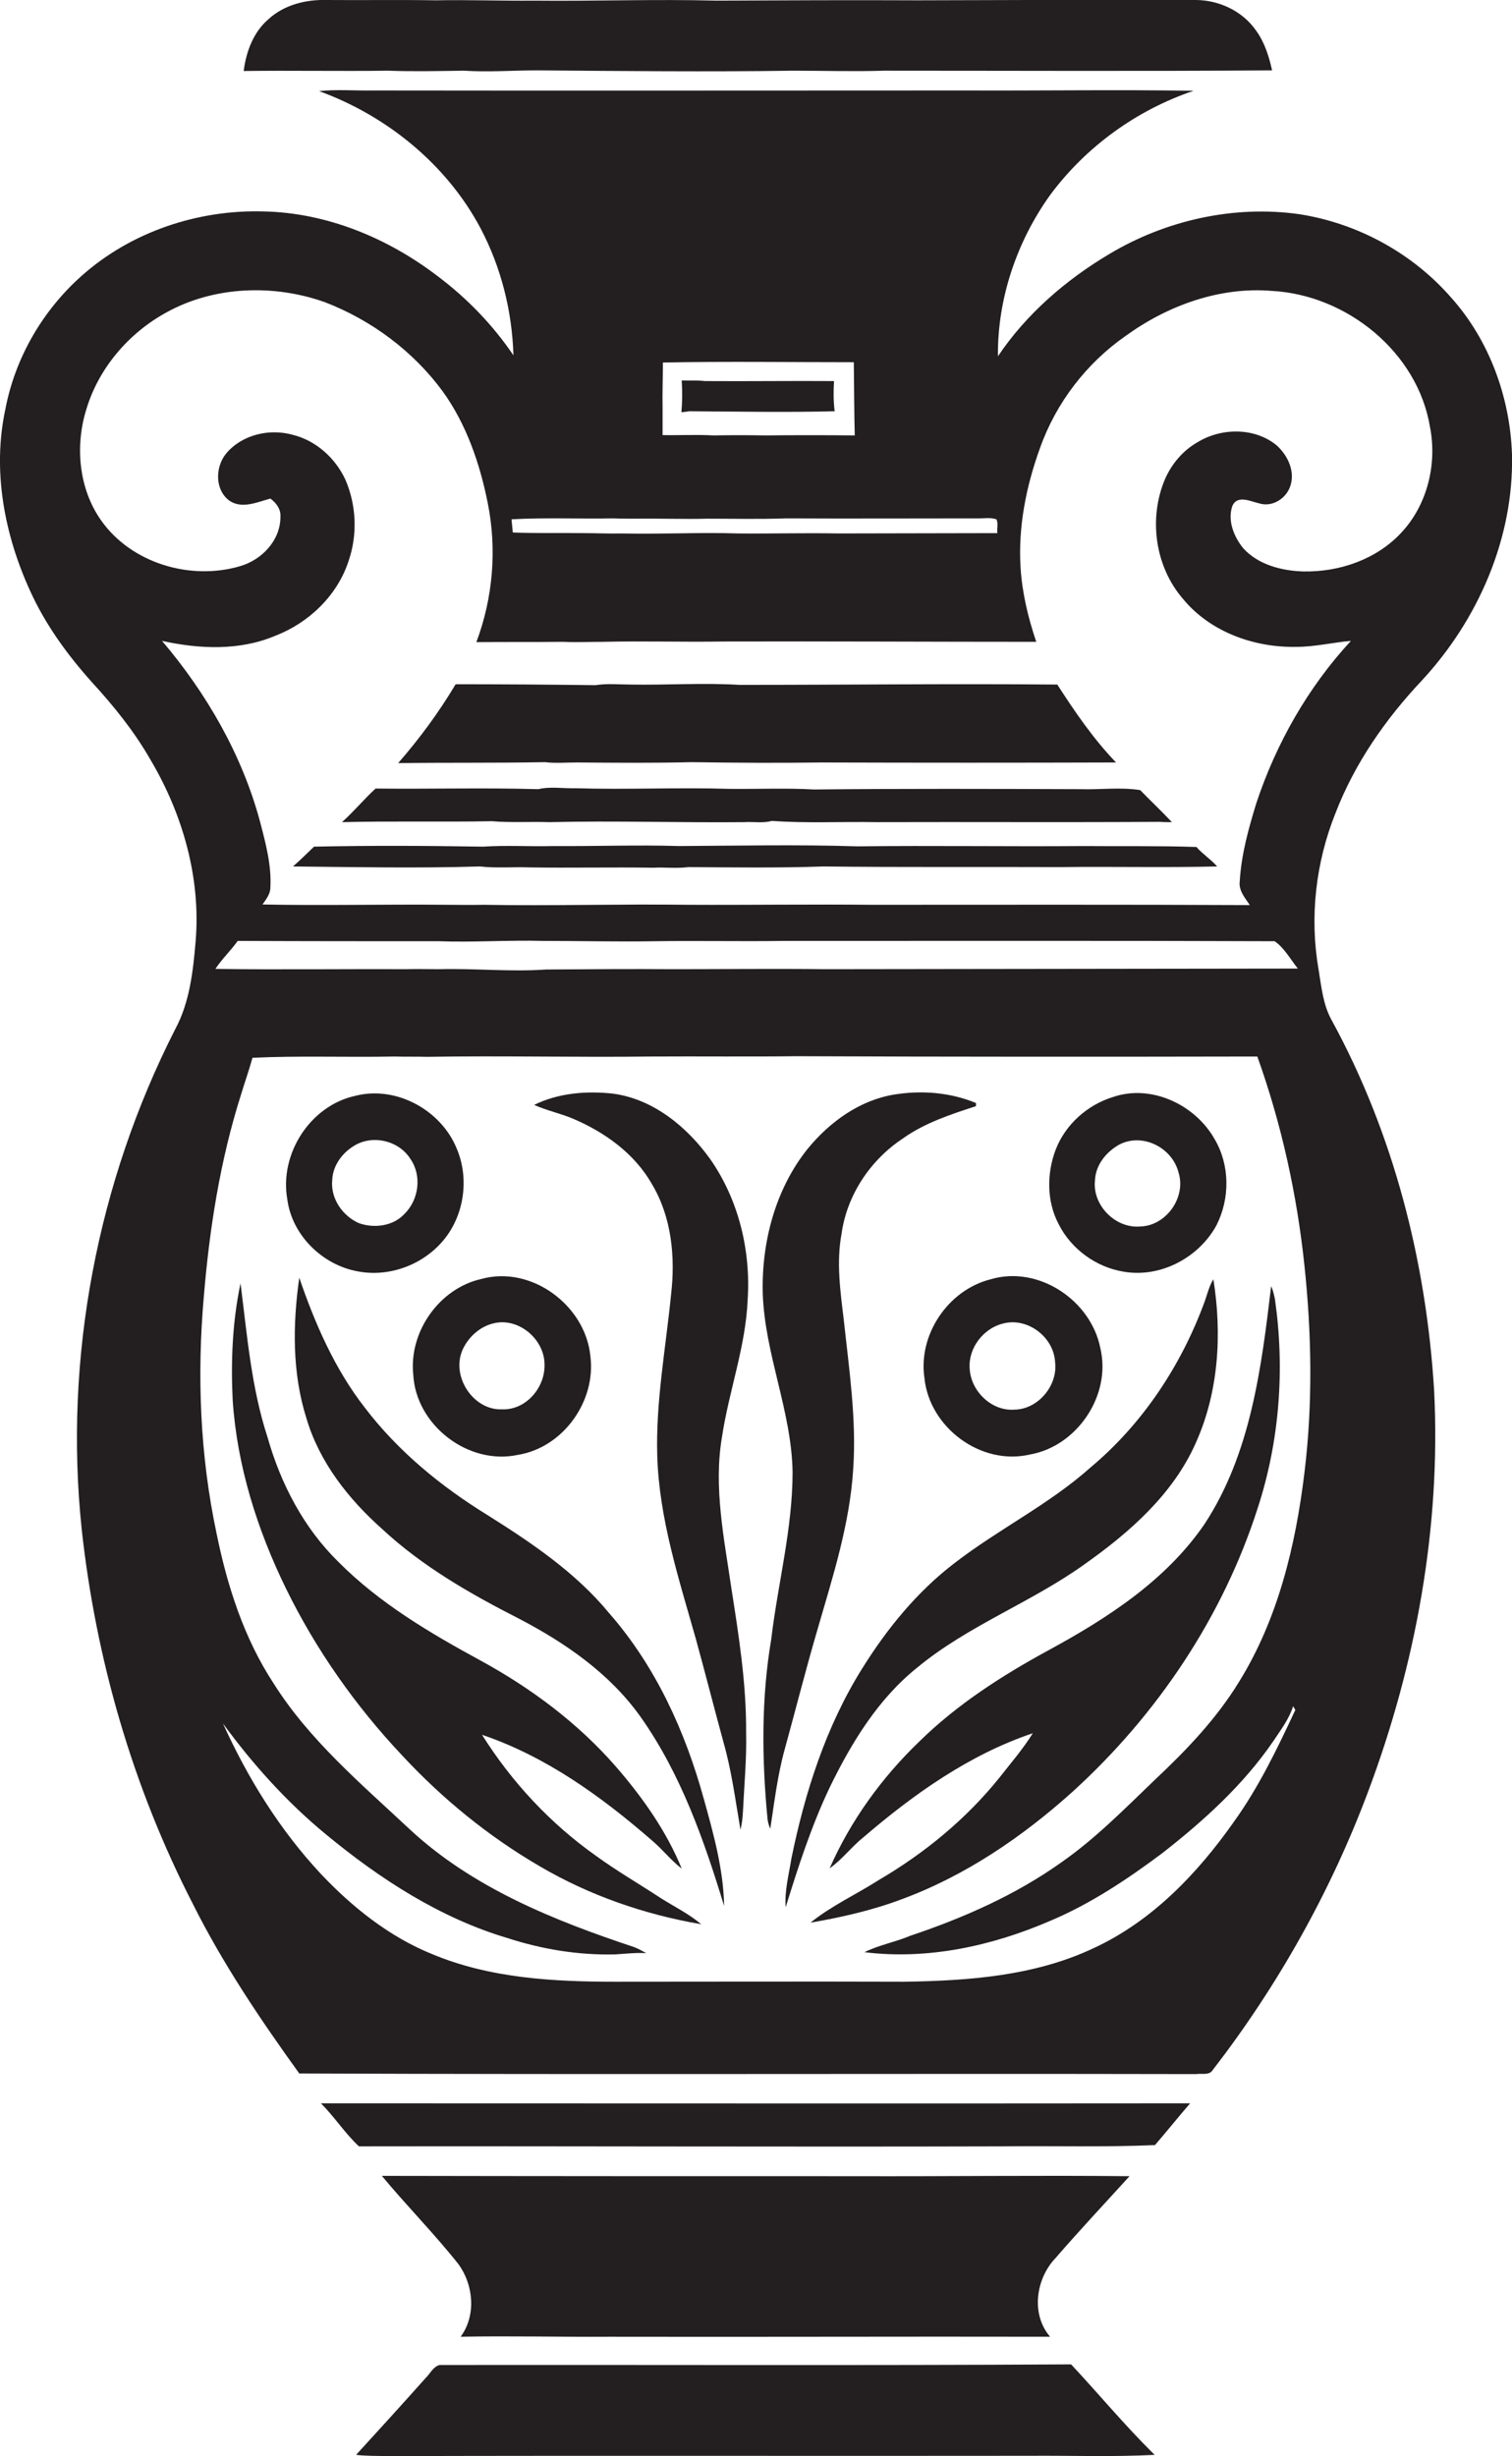 <?xml version="1.0" encoding="utf-8"?>
<!-- Generator: Adobe Illustrator 19.2.0, SVG Export Plug-In . SVG Version: 6.00 Build 0)  -->
<svg version="1.1" id="Layer_1" xmlns="http://www.w3.org/2000/svg" xmlns:xlink="http://www.w3.org/1999/xlink" x="0px" y="0px"
	 viewBox="0 0 481.5 781.8" style="enable-background:new 0 0 481.5 781.8;" xml:space="preserve">
<style type="text/css">
	.st0{fill:#231F20;}
</style>
<g>
	<path class="st0" d="M123.6,22.5c8.1,0.3,16.1,0.1,24.2,0c7.7,0.5,15.5-0.1,23.2-0.1c27.1,0.2,54.3,0.5,81.4,0.1
		c9.7,0,19.4,0.3,29.1,0c41.2,0,82.4,0.2,123.6-0.1c-1-4.5-2.4-9-5.2-12.8C395.6,3.5,388.3,0.1,381,0c-29.6-0.1-59.2,0-88.7,0.1
		c-21.4-0.1-42.8,0-64.2,0.1c-19.3-0.5-38.7,0.2-58,0c-10.4,0.1-20.9-0.3-31.4-0.1c-11.5-0.2-23.1,0-34.6-0.1
		c-6.6-0.2-13.6,1.5-18.6,6.1c-4.8,4.1-7.1,10.3-7.9,16.5C92.9,22.4,108.2,22.7,123.6,22.5z"/>
	<path class="st0" d="M424,324.6c-2.7-4.9-3.2-10.6-4.1-16c-2.9-16.7-0.9-34.1,5.4-49.8c6.1-15.8,15.9-29.9,27.5-42.2
		c17.9-19.3,29.3-45.3,28.7-71.9c-0.6-18.2-7.2-36.4-19.4-50c-12.3-14.1-29.7-23.6-48.2-26.5c-20.9-3-42.7,1.9-60.7,12.7
		c-13.8,8.2-26.4,19.1-35.4,32.5c-0.2-18.3,6-36.5,16.6-51.3C345.8,46.7,362,35,380.1,28.9c-24.1-0.4-48.1,0-72.2-0.1
		c-63,0-126,0.1-189,0c-5.8,0.1-11.6-0.4-17.3,0.2c21.5,7.8,40.6,23.3,51.4,43.6c6.6,12.5,10.1,26.5,10.5,40.5
		c-6.5-9.6-14.7-18.1-24-25.1c-15.9-12.2-35.4-20.3-55.6-20.7C63,66.7,41.7,73.8,26,87.8c-12.4,11-21.2,26.1-24.3,42.5
		c-4.2,19.5-0.3,39.9,7.9,57.8c4.9,10.8,11.9,20.4,19.8,29.2c6.9,7.5,13.4,15.6,18.5,24.5C58.1,259,64,279.3,62.3,299.6
		c-0.8,9.5-1.9,19.5-6.5,28C31,376.3,20.3,432.2,26,486.6c4.5,41.5,16.3,82.3,35.4,119.4c9.5,19,21.5,36.8,33.9,54
		c95.2,0.4,190.5,0,285.7,0.2c1.7-0.3,4.1,0.5,5.2-1.3c20.7-26.8,37.5-56.7,49.4-88.4c15.3-40.7,23.3-84.4,21.1-127.9
		C454.2,401.6,443.8,360.8,424,324.6z M211.1,115.4c20.2-0.4,40.5-0.1,60.8-0.1c0.1,7.8,0.1,15.5,0.3,23.3c-9.5-0.1-19-0.1-28.5,0
		c-5.5-0.1-11-0.1-16.5,0c-5.4-0.3-10.8,0-16.2-0.1c0-2.8,0-5.6,0-8.5C210.9,125.1,211.1,120.2,211.1,115.4z M195.3,165
		c2.4,0.1,4.9,0.1,7.3,0.1c7.6-0.1,15.1,0.2,22.7,0c8.4,0,16.8,0.2,25.1-0.1c20.2,0.1,40.3,0,60.5,0c2.1,0.1,4.4-0.4,6.4,0.3
		c0.7,1.3,0.1,3,0.3,4.4c-16.9,0-33.7,0.1-50.6,0.1c-10.7-0.2-21.3,0.1-32,0c-12.4-0.4-24.8,0.3-37.1,0c-3.9,0.1-7.8-0.1-11.7-0.1
		c-7.6-0.1-15.3,0.1-22.9-0.2c-0.1-1.4-0.3-2.8-0.4-4.2C173.8,164.7,184.6,165.2,195.3,165z M51.6,204c11.8,2.6,24.6,3.2,36-1.6
		c10.7-4.1,19.8-12.8,23.4-23.8c2.9-8.4,2.5-17.8-1-25.9c-3.2-6.9-9.4-12.5-16.8-14.3c-7.5-2.1-16.3,0-21.3,6.1
		c-3.4,4.3-3.5,11.5,1.2,14.9c4,2.7,8.9,0.4,13-0.7c1.9,1.4,3.4,3.4,3.2,5.9c0,7.4-5.9,13.6-12.8,15.6c-15.8,4.7-34.8-0.9-44.4-14.7
		c-7-10-8.2-23.4-4.7-34.9c3.9-13.3,13.5-24.5,25.5-31.1c15.3-8.5,34.3-9.1,50.6-3.3c14.8,5.7,28.1,15.6,37.5,28.4
		c7.5,10.4,11.8,22.9,14.3,35.4c3,14.8,1.7,30.3-3.6,44.4c9.2-0.1,18.4,0,27.6-0.1c4.2,0.2,8.4,0,12.6,0c12.8-0.3,25.7,0.1,38.5-0.1
		c33.2-0.1,66.4,0.1,99.6,0.1c-2.6-7.7-4.5-15.6-5-23.7c-0.8-12.9,1.8-25.9,6.2-38c5.1-14.4,14.8-27,27.3-35.7
		c13.4-9.7,30-15.7,46.6-14.3c23.8,1.3,46.4,19.5,50.3,43.4c2.3,11.8-0.9,24.8-9.2,33.6c-7.9,8.5-19.7,12.5-31.1,12.3
		c-6.9-0.2-14.4-2.1-19.2-7.4c-3-3.7-5.1-8.9-3.4-13.6c1.7-3.4,5.7-1.3,8.4-0.7c4.3,1.4,8.9-1.6,10.1-5.8c1.4-4.6-1-9.5-4.4-12.6
		c-7-5.8-17.7-5.7-25.3-1c-4.6,2.6-8.2,6.9-10.3,11.7c-5.3,12.5-3.2,27.8,5.7,38.1c8.7,10.6,22.8,15.6,36.2,15.3
		c5.8,0,11.5-1.4,17.3-1.9c-13.6,14.7-23.8,32.6-30.1,51.6c-2.5,8.1-4.8,16.4-5.3,24.9c-0.4,3,1.7,5.3,3.2,7.6
		c-40.2-0.2-80.4-0.1-120.6-0.1c-19.4-0.2-38.8,0.1-58.2,0c-21.8-0.3-43.6,0.4-65.3,0c-3.9,0.1-7.8,0-11.8,0
		c-19.5-0.2-39,0.3-58.5-0.1c1.1-1.6,2.5-3.3,2.5-5.4c0.4-7.1-1.5-14.1-3.3-21C77.1,240.3,65.8,220.7,51.6,204z M413.3,308.3
		c-50.2,0.1-100.5,0.1-150.7,0.2c-16-0.2-32,0-48,0c-13.6-0.1-27.1,0-40.7,0.1c-11.3,0.8-22.7-0.4-34-0.1c-3.6,0-7.2-0.1-10.8,0
		c-20.2-0.1-40.3,0.2-60.5-0.1c2.1-3.2,4.9-5.8,7.1-8.9c21.3,0.1,42.6,0.1,64,0.1c11.1,0.4,22.2-0.4,33.3-0.1
		c11.9,0,23.7,0.3,35.6,0.1c13.7-0.2,27.4,0.1,41.1-0.1c52.1,0,104.1-0.1,156.2,0.1C408.9,301.6,410.9,305.3,413.3,308.3z
		 M415.4,468.8c-2.8,23.1-8.4,46.5-20.8,66.5c-7.2,11.8-16.8,21.8-26.8,31.2c-9.6,9.2-18.9,18.7-29.8,26.3
		c-14.6,10.4-31.2,17.7-48.2,23.4c-4.7,2-9.9,2.9-14.5,5.2c20.2,2.5,40.7-2,59.2-10c12.8-5.4,24.5-13.2,35.6-21.5
		c13.2-10.3,25.9-21.8,35.4-35.7c2.4-3.6,5-7,6.3-11.1c0.2,0.3,0.5,0.9,0.7,1.2c-5.7,12.2-11.6,24.5-19.5,35.5
		c-11.6,16.5-26.1,31.7-44.7,40.3c-18.8,8.9-40,10.4-60.4,10.7c-30.7-0.1-61.4,0-92,0c-19.7,0-39.9-1.1-58.3-8.8
		c-13.6-5.5-25.4-14.9-35.4-25.5c-13.1-14-23.3-30.5-31.2-47.9c9.5,13,20.4,25.1,32.8,35.3c17.2,14.2,36.3,26.6,57.8,33
		c11.1,3.6,22.7,5.5,34.4,5.2c3.3-0.2,6.5-0.6,9.8-0.4c-1.3-0.7-2.5-1.4-3.8-1.9c-25.6-8.5-51.5-18.9-71.5-37.5
		c-15.5-14.5-32-28.4-43.4-46.5c-9.5-14.5-14.8-31.2-18.2-48c-5.2-24.6-6.2-50-4-75c1.8-21.7,5.2-43.4,11.8-64.2
		c1.2-4,2.6-7.9,3.7-11.9c15-0.7,30.1-0.1,45.1-0.4c3.5,0.1,7,0,10.5,0.1c23.8-0.4,47.6,0.2,71.4-0.1c15.4-0.1,30.7,0.1,46.1-0.1
		c49,0.2,98,0.2,146.9,0.1c7.7,21.5,12.6,43.8,15,66.5C417.7,424.5,418.1,446.8,415.4,468.8z"/>
	<path class="st0" d="M173.5,242.6c3.4,0.4,6.9,0.1,10.3,0.1c12.1,0.1,24.4,0.2,36.5-0.1c13.7,0.2,27.4,0.3,41.2,0.1
		c31.3,0.1,62.6,0.1,93.9,0c-7.2-7.5-13.1-16.1-18.7-24.8c-33.7-0.3-67.4,0.1-101.2,0.1c-11.5-0.7-23,0.1-34.5-0.1
		c-3.8,0-7.6-0.4-11.4,0.2c-14.8-0.2-29.7-0.3-44.5-0.3c-5.3,8.9-11.5,17.3-18.3,25.1C142.3,242.7,157.9,242.9,173.5,242.6z"/>
	<path class="st0" d="M156.6,261.4c6.1,0.5,12.2,0.1,18.4,0.3c20.7-0.5,41.3,0.2,62,0c2.9-0.2,6,0.4,8.8-0.4
		c11,0.8,22.1,0.2,33.2,0.4c30.1-0.1,60.2,0.1,90.3-0.1c1.3,0.1,2.6,0.1,3.9,0.1c-3.3-3.5-6.8-6.8-10.1-10.2
		c-6.3-1-12.7-0.1-19.1-0.3c-28.2-0.1-56.5-0.2-84.7,0.1c-9-0.5-18-0.1-27-0.2c-16.4-0.5-32.8,0.3-49.2-0.2
		c-3.9,0.1-7.9-0.6-11.7,0.3c-17.2-0.5-34.5,0-51.8-0.2c-3.7,3.4-6.9,7.3-10.7,10.7C124.7,261.3,140.7,261.7,156.6,261.4z"/>
	<path class="st0" d="M152.8,275.8c5.3,0.6,10.6,0.1,15.9,0.3c13.1,0.2,26.2-0.1,39.3,0.1c3.7-0.2,7.5,0.3,11.2-0.2
		c14.4,0.1,28.8,0.3,43.1-0.2c25.2,0.3,50.4,0.1,75.6,0.2c16.6-0.2,33.1,0.2,49.7-0.2c-2-2.3-4.6-3.9-6.6-6.2
		c-12-0.4-24.1-0.2-36.1-0.3c-23.9,0.2-47.9-0.2-71.8,0.1c-18.9-0.6-38-0.2-56.9-0.1c-13.3-0.4-26.6,0.1-40,0
		c-7.5,0.2-15-0.3-22.4,0.2c-17.9-0.3-35.8-0.4-53.8,0c-2.2,2.1-4.4,4.3-6.7,6.3C113.2,276,133,276.4,152.8,275.8z"/>
	<path class="st0" d="M195.1,348.1c-8.4-0.9-17.3-0.2-25,3.6c4,1.8,8.4,2.7,12.4,4.4c10.1,4.3,19.6,11.1,25.1,20.8
		c6.3,10.5,7.5,23.3,6.1,35.2c-1.7,17.1-4.9,34.1-4.4,51.3c0.6,20,6.9,39.2,12.3,58.3c3,10.9,5.8,21.9,8.8,32.9
		c2.6,9.1,3.8,18.5,5.4,27.8c0.5-1.9,0.7-3.9,0.8-5.9c0.4-8.4,1.2-16.7,1-25c0.1-15.5-2.3-30.7-4.7-46c-2.3-15.8-5.7-32-3-48
		c2.2-14.7,7.6-28.9,8.2-43.9c1-15.6-2.9-31.7-11.9-44.6C218.9,358.8,208.1,349.8,195.1,348.1z"/>
	<path class="st0" d="M271.7,467.7c1.1-15.9-1.3-31.8-3-47.6c-1.1-9.1-2.4-18.3-0.7-27.4c1.7-12.3,9.2-23.5,19.5-30.3
		c7-5,15.3-7.7,23.3-10.3c0-0.2,0-0.7,0-1c-8.2-3.4-17.3-4.1-26-2.7c-11.1,1.8-20.7,8.8-27.7,17.4c-10.2,12.8-14.6,29.6-14.2,45.8
		c0.6,19.4,9.2,37.6,9.5,57c0,18-4.7,35.5-6.8,53.2c-3.2,18.8-3,38.1-1.2,57c0.1,1.1,0.4,2.2,0.9,3.3c1.3-8.5,2.3-17,4.6-25.3
		c3.5-12.7,6.7-25.4,10.4-38C265.2,501.9,270.6,485.2,271.7,467.7z"/>
	<path class="st0" d="M114,404.7c10,1.9,20.7-2.1,27.2-9.9c6.7-8,8.3-19.8,4.2-29.3c-5-12.2-19.3-20-32.2-16.7
		c-14.4,3.1-24.3,18.5-21.7,33C93,393.2,102.7,402.7,114,404.7z M105.8,375.6c0.2-5.1,3.9-9.6,8.5-11.7c5.8-2.5,13.1-0.3,16.4,5
		c3.7,5.3,2.7,13-1.9,17.5c-3.6,3.9-9.7,4.7-14.6,2.9C109.1,387,105.2,381.5,105.8,375.6z"/>
	<path class="st0" d="M357.9,404.8c11.7,2,23.9-4.5,29.5-14.8c4.3-8.5,4.3-19.1-0.6-27.4c-6.2-11-20.2-17.6-32.4-13.4
		c-8.1,2.5-15.1,8.7-18.2,16.7c-2.9,7.6-2.9,16.5,0.9,23.7C341.1,397.6,349.1,403.4,357.9,404.8z M348.7,375.7
		c0.2-4.9,3.6-9.1,7.8-11.4c7.4-3.8,16.8,1,18.8,8.9c2.5,7.9-3.9,17-12.2,17.2C355.2,391.1,347.8,383.6,348.7,375.7z"/>
	<path class="st0" d="M194,513.5c-10.6-12.9-24.7-22.4-38.7-31.2c-14.8-9.1-28.5-20.3-39.1-34.2c-9.6-12.3-15.9-26.8-20.9-41.4
		c-2.1,14.9-2.3,30.3,2.3,44.8c4.1,13.9,13.4,25.7,24.1,35.2c12.8,11.9,28,20.6,43.5,28.5c14.8,7.7,29,17.5,38.8,31.3
		c12.8,18.1,20.2,39.2,26.6,60.2c-0.2-11.6-3.4-23.1-6.5-34.2C218.2,551.1,208.8,530.4,194,513.5z"/>
	<path class="st0" d="M131.6,437.5c0.8,16.1,17.5,29,33.3,25.6c14.4-2.3,25-17.1,23.1-31.5c-1.6-16.1-18.8-28.9-34.7-24.5
		C139.9,410.1,130.2,423.9,131.6,437.5z M147.2,429.9c1.8-4.2,5.6-7.7,10.1-8.7c8-1.9,16.3,5.3,16.1,13.4c0.1,7.2-6,14.3-13.5,14
		C150.8,449,143.7,438.3,147.2,429.9z"/>
	<path class="st0" d="M294.4,438.7c1.6,15.7,18,27.9,33.5,24.3c15.1-2.6,26.1-18.9,22.5-33.9c-3-15.2-19.7-26.4-34.9-21.9
		C301.9,410.6,292.3,424.9,294.4,438.7z M319.4,421.3c7.8-2.1,16.2,4.3,16.6,12.3c0.9,7.5-5.5,15.1-13.1,15.1
		c-7.2,0.5-13.8-6-14.1-13.1C308.3,429.1,313.2,422.8,319.4,421.3z"/>
	<path class="st0" d="M292.1,530.8c16.2-13.4,36.3-20.7,53.3-32.9c14.3-10.1,28.2-22.3,35.4-38.6c7.3-16.2,8.4-34.7,5.6-52.1
		c-1.3,2.1-1.9,4.6-2.7,6.9c-7.4,20.3-19.7,39-36.3,52.9c-13.3,11.9-29.4,19.7-43.5,30.6c-11.9,9.1-21.5,20.9-29.4,33.6
		c-11.5,18.4-18.2,39.4-22.5,60.5c-0.8,5.1-2.2,10.2-1.8,15.4c4-12.9,8.2-25.9,14-38.1C271.1,554.8,279.6,540.8,292.1,530.8z"/>
	<path class="st0" d="M189.9,590.8c-14.6-10.3-26.9-23.5-36.4-38.6c20.4,6.9,38.1,19.7,54.2,33.7c3.3,2.8,6,6.3,9.4,8.9
		c-4.9-12-12.5-22.7-20.9-32.4c-12.1-13.9-27-25-43.1-33.8c-16.2-8.8-32.3-18.3-45.4-31.5c-11-10.8-18.3-24.8-22.5-39.6
		c-5.2-15.9-6.5-32.6-8.6-49c-2.6,12.2-3.1,24.8-2.5,37.2c1.4,20.9,7.8,41.2,17,60c9.5,19.4,22.1,37.3,36.9,53
		c12.8,13.8,27.5,25.8,43.8,35.3c15.8,9.3,33.4,15.4,51.5,18.5c-3.9-3.3-8.4-5.5-12.7-8.2C203.6,599.7,196.5,595.6,189.9,590.8z"/>
	<path class="st0" d="M404.8,409.4c-3.1,26-6.5,53.3-21.2,75.7c-12.3,18-31.1,30.1-49.9,40.3c-14.7,8-29,17.2-40.9,28.9
		c-12,11.5-21.9,25.2-28.6,40.4c4-2.8,7-6.9,10.9-10c16-13.7,33.6-26.2,53.8-33c-3.1,5-7,9.5-10.6,14.1
		c-10.6,13.2-23.9,24.1-38.4,32.6c-7.2,4.6-15.1,8.2-21.8,13.6c9.8-1.7,19.6-3.9,28.9-7.4c20.4-7.5,38.6-19.9,54.7-34.4
		c26.8-24.4,47.7-55.5,58.8-90.1c7-21.4,8.7-44.4,5.5-66.6C405.7,412.1,405.4,410.7,404.8,409.4z"/>
	<path class="st0" d="M102.2,669.5c4.3,4.3,7.7,9.6,12.1,13.7c68.2-0.1,136.4,0.2,204.6,0c16.3-0.2,32.6,0.3,48.9-0.4
		c3.8-4.4,7.4-8.9,11.2-13.3C286.8,669.6,194.5,669.5,102.2,669.5z"/>
	<path class="st0" d="M359.7,692.7c-29.2-0.3-58.5,0.1-87.7,0c-50.1,0-100.2,0-150.4-0.1c7.9,9.5,16.7,18.4,24.4,28.1
		c4.8,6.6,5.7,16.3,0.7,23.1c15.7-0.3,31.5,0.1,47.2,0c46.8,0.1,93.7-0.1,140.5,0c-6.2-7.2-4.5-18.5,1.7-25
		C343.8,709.9,351.8,701.4,359.7,692.7z"/>
	<path class="st0" d="M341.1,752.6c-67,0.4-134.1,0.1-201.1,0.2c-2.1,0.5-3.1,2.9-4.6,4.3c-7.3,8.2-14.6,16.2-22,24.3
		c3.3,0.4,6.6,0.3,9.8,0.4c68.2-0.2,136.5,0,204.7-0.1c13.3-0.1,26.6,0.4,39.8-0.3l-0.7-0.7C358,771.8,349.8,761.9,341.1,752.6z"/>
	<path class="st0" d="M219.5,130.9c15.4,0.1,30.9,0.4,46.3,0c-0.4-3.2-0.4-6.4-0.2-9.6c-13.7-0.1-27.4,0.1-41.1,0
		c-2.5-0.3-5-0.1-7.4-0.2c0.2,3.4,0.2,6.8-0.1,10.1C217.6,131.2,218.9,131,219.5,130.9z"/>
</g>
</svg>
